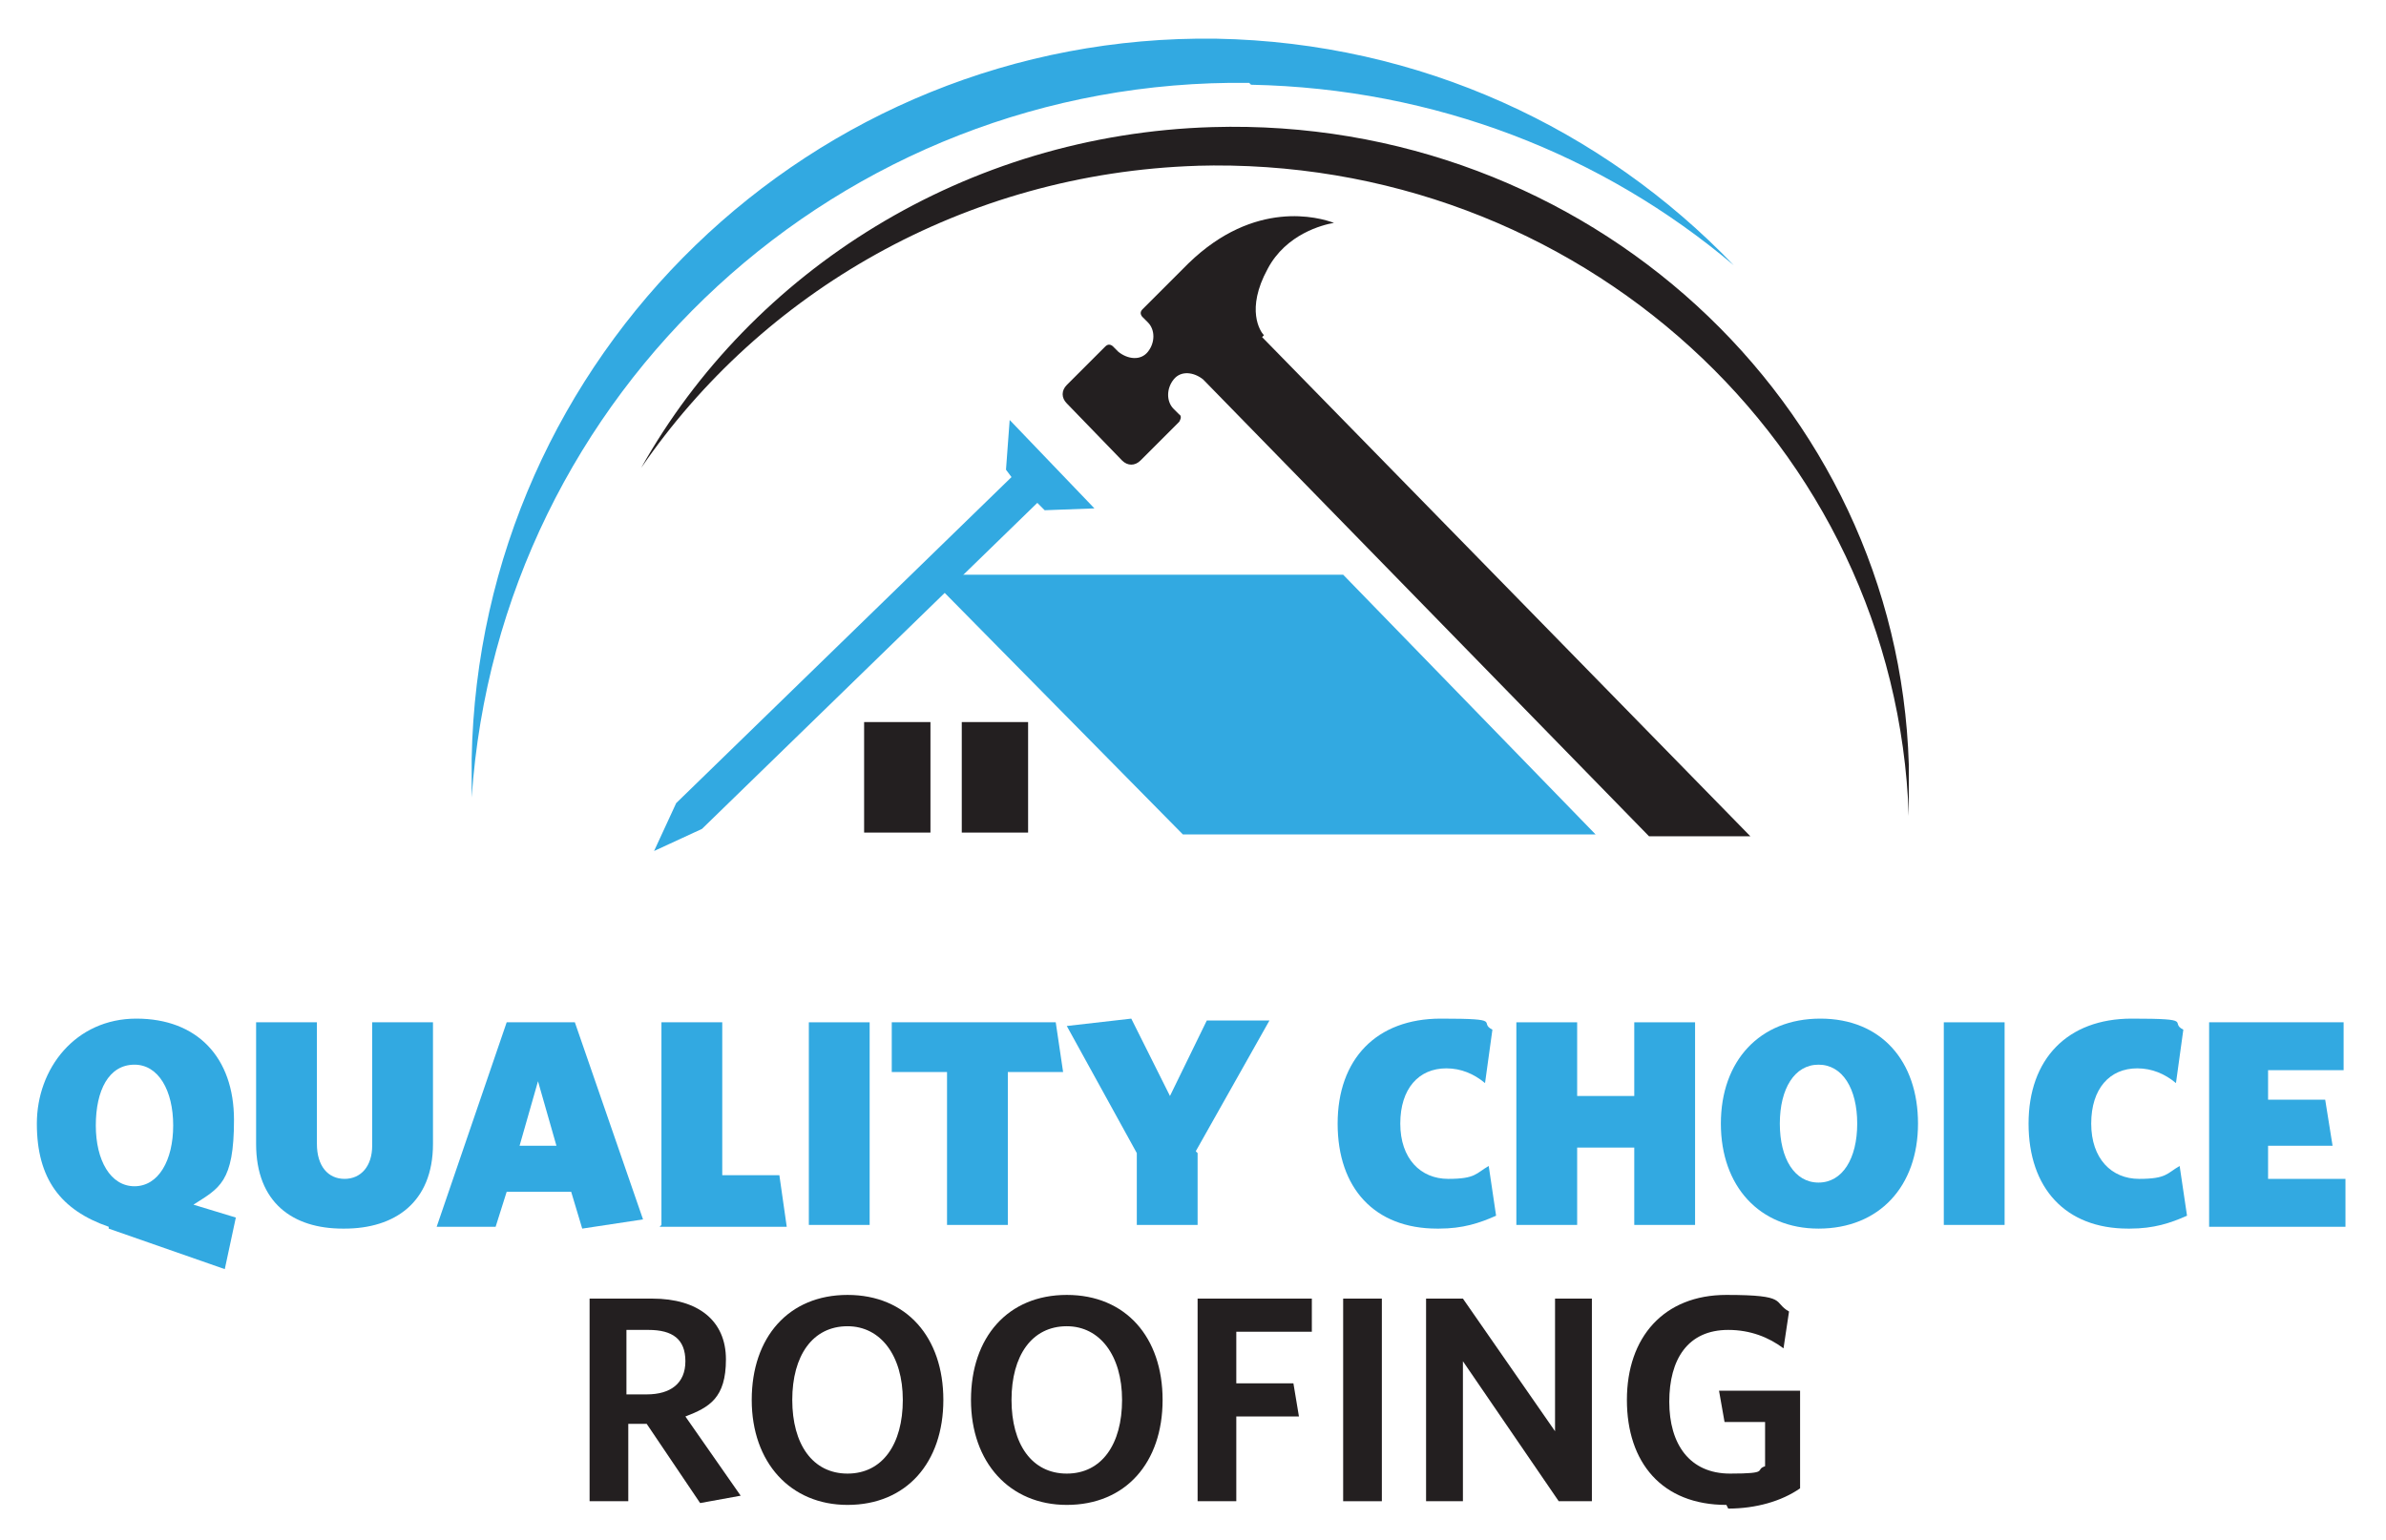<?xml version="1.0" encoding="UTF-8"?>
<svg id="Layer_3" xmlns="http://www.w3.org/2000/svg" version="1.1" viewBox="0 0 129.5 83.6">
  <!-- Generator: Adobe Illustrator 29.6.1, SVG Export Plug-In . SVG Version: 2.1.1 Build 9)  -->
  <defs>
    <style>
      .st0 {
        fill: #231f20;
      }

      .st1 {
        fill: #32a9e1;
      }
    </style>
  </defs>
  <g>
    <polygon class="st1" points="72.9 31.2 50.3 31.2 64.2 45.3 86.6 45.3 72.9 31.2"/>
    <rect class="st0" x="52.2" y="39.2" width="3.6" height="6"/>
    <rect class="st0" x="46.9" y="39.2" width="3.6" height="6"/>
    <polygon class="st1" points="59.4 27.6 54.8 22.8 54.6 25.5 54.9 25.9 36.7 43.6 36.7 43.6 35.5 46.2 38.1 45 38.1 45 56.3 27.3 56.7 27.7 59.4 27.6"/>
    <path class="st0" d="M68.6,18.2c-.2-.2-1-1.4.2-3.6,1-1.9,3-2.4,3.6-2.5.1,0,.1,0,0,0-.8-.3-4.3-1.3-7.9,2.2l-2.5,2.5c-.2.2,0,.4,0,.4l.3.3c.4.4.4,1.1,0,1.6s-1.1.4-1.6,0l-.3-.3s-.2-.2-.4,0l-2.1,2.1c-.3.3-.3.7,0,1l3,3.1c.3.3.7.3,1,0l2.1-2.1s.2-.3,0-.4l-.3-.3c-.4-.4-.4-1.1,0-1.6s1.1-.4,1.6,0l24.2,24.8h5.5s-26.5-27.1-26.5-27.1Z"/>
    <path class="st0" d="M64.9,9c20.7-.6,38,15.1,38.7,35.3,0-.9,0-1.9,0-2.8-.6-19.7-17.5-35.2-37.8-34.6-13.4.4-25,7.8-31,18.5,6.5-9.5,17.5-16,30.2-16.4Z"/>
    <path class="st1" d="M67.9,4.6c10,.2,19.1,3.8,26.2,9.8-7.1-7.4-17-12.1-28.1-12.3-21.9-.3-40,17.2-40.4,39.1,0,.7,0,1.4,0,2.1,1.5-22,20-39.1,42.2-38.8Z"/>
  </g>
  <g>
    <path class="st1" d="M5.9,66.6c-2.6-.9-3.9-2.6-3.9-5.6s2.1-5.7,5.4-5.7,5.3,2.1,5.3,5.5-.8,3.7-2.2,4.6l2.3.7-.6,2.8-6.3-2.2ZM7.3,57.8c-1.4,0-2.1,1.4-2.1,3.3s.8,3.3,2.1,3.3,2.1-1.4,2.1-3.3-.8-3.3-2.1-3.3Z"/>
    <path class="st1" d="M18.6,66.7c-2.7,0-4.7-1.4-4.7-4.6v-6.6h3.3v6.6c0,1.2.6,1.9,1.5,1.9s1.5-.7,1.5-1.8v-6.7h3.3v6.6c0,3.2-2.1,4.6-4.8,4.6Z"/>
    <path class="st1" d="M31,64.7h-3.5l-.6,1.9h-3.2l3.8-11.1h3.7l3.7,10.7-3.3.5-.6-2ZM28.2,62.2h2l-1-3.5-1,3.5Z"/>
    <path class="st1" d="M35.9,66.5v-11h3.3v8.3h3.1l.4,2.8h-6.9Z"/>
    <path class="st1" d="M43.9,66.5v-11h3.3v11h-3.3Z"/>
    <path class="st1" d="M54.7,58.2v8.3h-3.3v-8.3h-3v-2.7h8.9l.4,2.7h-3.1Z"/>
    <path class="st1" d="M65,62.6v3.9h-3.3v-3.9l-3.8-6.9,3.5-.4,2.1,4.2,2-4.1h3.4l-4,7.1Z"/>
    <path class="st1" d="M78,66.7c-3.4,0-5.4-2.2-5.4-5.7s2.1-5.7,5.6-5.7,2,.2,2.8.6l-.4,2.9c-.6-.5-1.3-.8-2.1-.8-1.5,0-2.5,1.1-2.5,3s1.1,3,2.6,3,1.5-.3,2.2-.7l.4,2.7c-.9.4-1.8.7-3.1.7Z"/>
    <path class="st1" d="M88.7,66.5v-4.2h-3.1v4.2h-3.3v-11h3.3v4h3.1v-4h3.3v11h-3.3Z"/>
    <path class="st1" d="M98.7,66.7c-3.2,0-5.3-2.3-5.3-5.7s2.1-5.7,5.4-5.7,5.3,2.3,5.3,5.7-2.1,5.7-5.4,5.7ZM98.7,57.8c-1.3,0-2.1,1.3-2.1,3.2s.8,3.2,2.1,3.2,2.1-1.3,2.1-3.2-.8-3.2-2.1-3.2Z"/>
    <path class="st1" d="M105.5,66.5v-11h3.3v11h-3.3Z"/>
    <path class="st1" d="M115.5,66.7c-3.4,0-5.4-2.2-5.4-5.7s2.1-5.7,5.6-5.7,2,.2,2.8.6l-.4,2.9c-.6-.5-1.3-.8-2.1-.8-1.5,0-2.5,1.1-2.5,3s1.1,3,2.6,3,1.5-.3,2.2-.7l.4,2.7c-.9.4-1.8.7-3.1.7Z"/>
    <path class="st1" d="M119.9,66.5v-11h7.3v2.6h-4.1v1.6h3.1l.4,2.5h-3.5v1.8h4.2v2.6h-7.4Z"/>
    <path class="st0" d="M35,77.3h-.9v4.2h-2.1v-11h3.4c2.5,0,4,1.2,4,3.3s-.9,2.6-2.2,3.1l3,4.3-2.2.4-2.9-4.3ZM35.2,72.2h-1.2v3.5h1.1c1.3,0,2.1-.6,2.1-1.8s-.7-1.7-2-1.7Z"/>
    <path class="st0" d="M46,81.7c-3.1,0-5.2-2.3-5.2-5.7s2-5.7,5.2-5.7,5.2,2.3,5.2,5.7-2,5.7-5.2,5.7ZM46,72c-1.9,0-3,1.6-3,4s1.1,4,3,4,3-1.6,3-4-1.2-4-3-4Z"/>
    <path class="st0" d="M57.9,81.7c-3.1,0-5.2-2.3-5.2-5.7s2-5.7,5.2-5.7,5.2,2.3,5.2,5.7-2,5.7-5.2,5.7ZM57.9,72c-1.9,0-3,1.6-3,4s1.1,4,3,4,3-1.6,3-4-1.2-4-3-4Z"/>
    <path class="st0" d="M67.1,72.3v2.8h3.1l.3,1.8h-3.4v4.6h-2.1v-11h6.2v1.8h-4.1Z"/>
    <path class="st0" d="M72.9,81.5v-11h2.1v11h-2.1Z"/>
    <path class="st0" d="M84.6,81.5l-5.2-7.6v7.6h-2v-11h2l5,7.2v-7.2h2v11h-1.8Z"/>
    <path class="st0" d="M93.7,81.7c-3.5,0-5.4-2.3-5.4-5.7s2-5.7,5.4-5.7,2.5.4,3.4.9l-.3,2c-.8-.6-1.8-1-3-1-2.2,0-3.2,1.6-3.2,3.9s1.1,3.9,3.3,3.9,1.3-.2,1.9-.4v-2.4h-2.2l-.3-1.7h4.4v5.3c-1,.7-2.4,1.1-3.9,1.1Z"/>
  </g>
</svg>